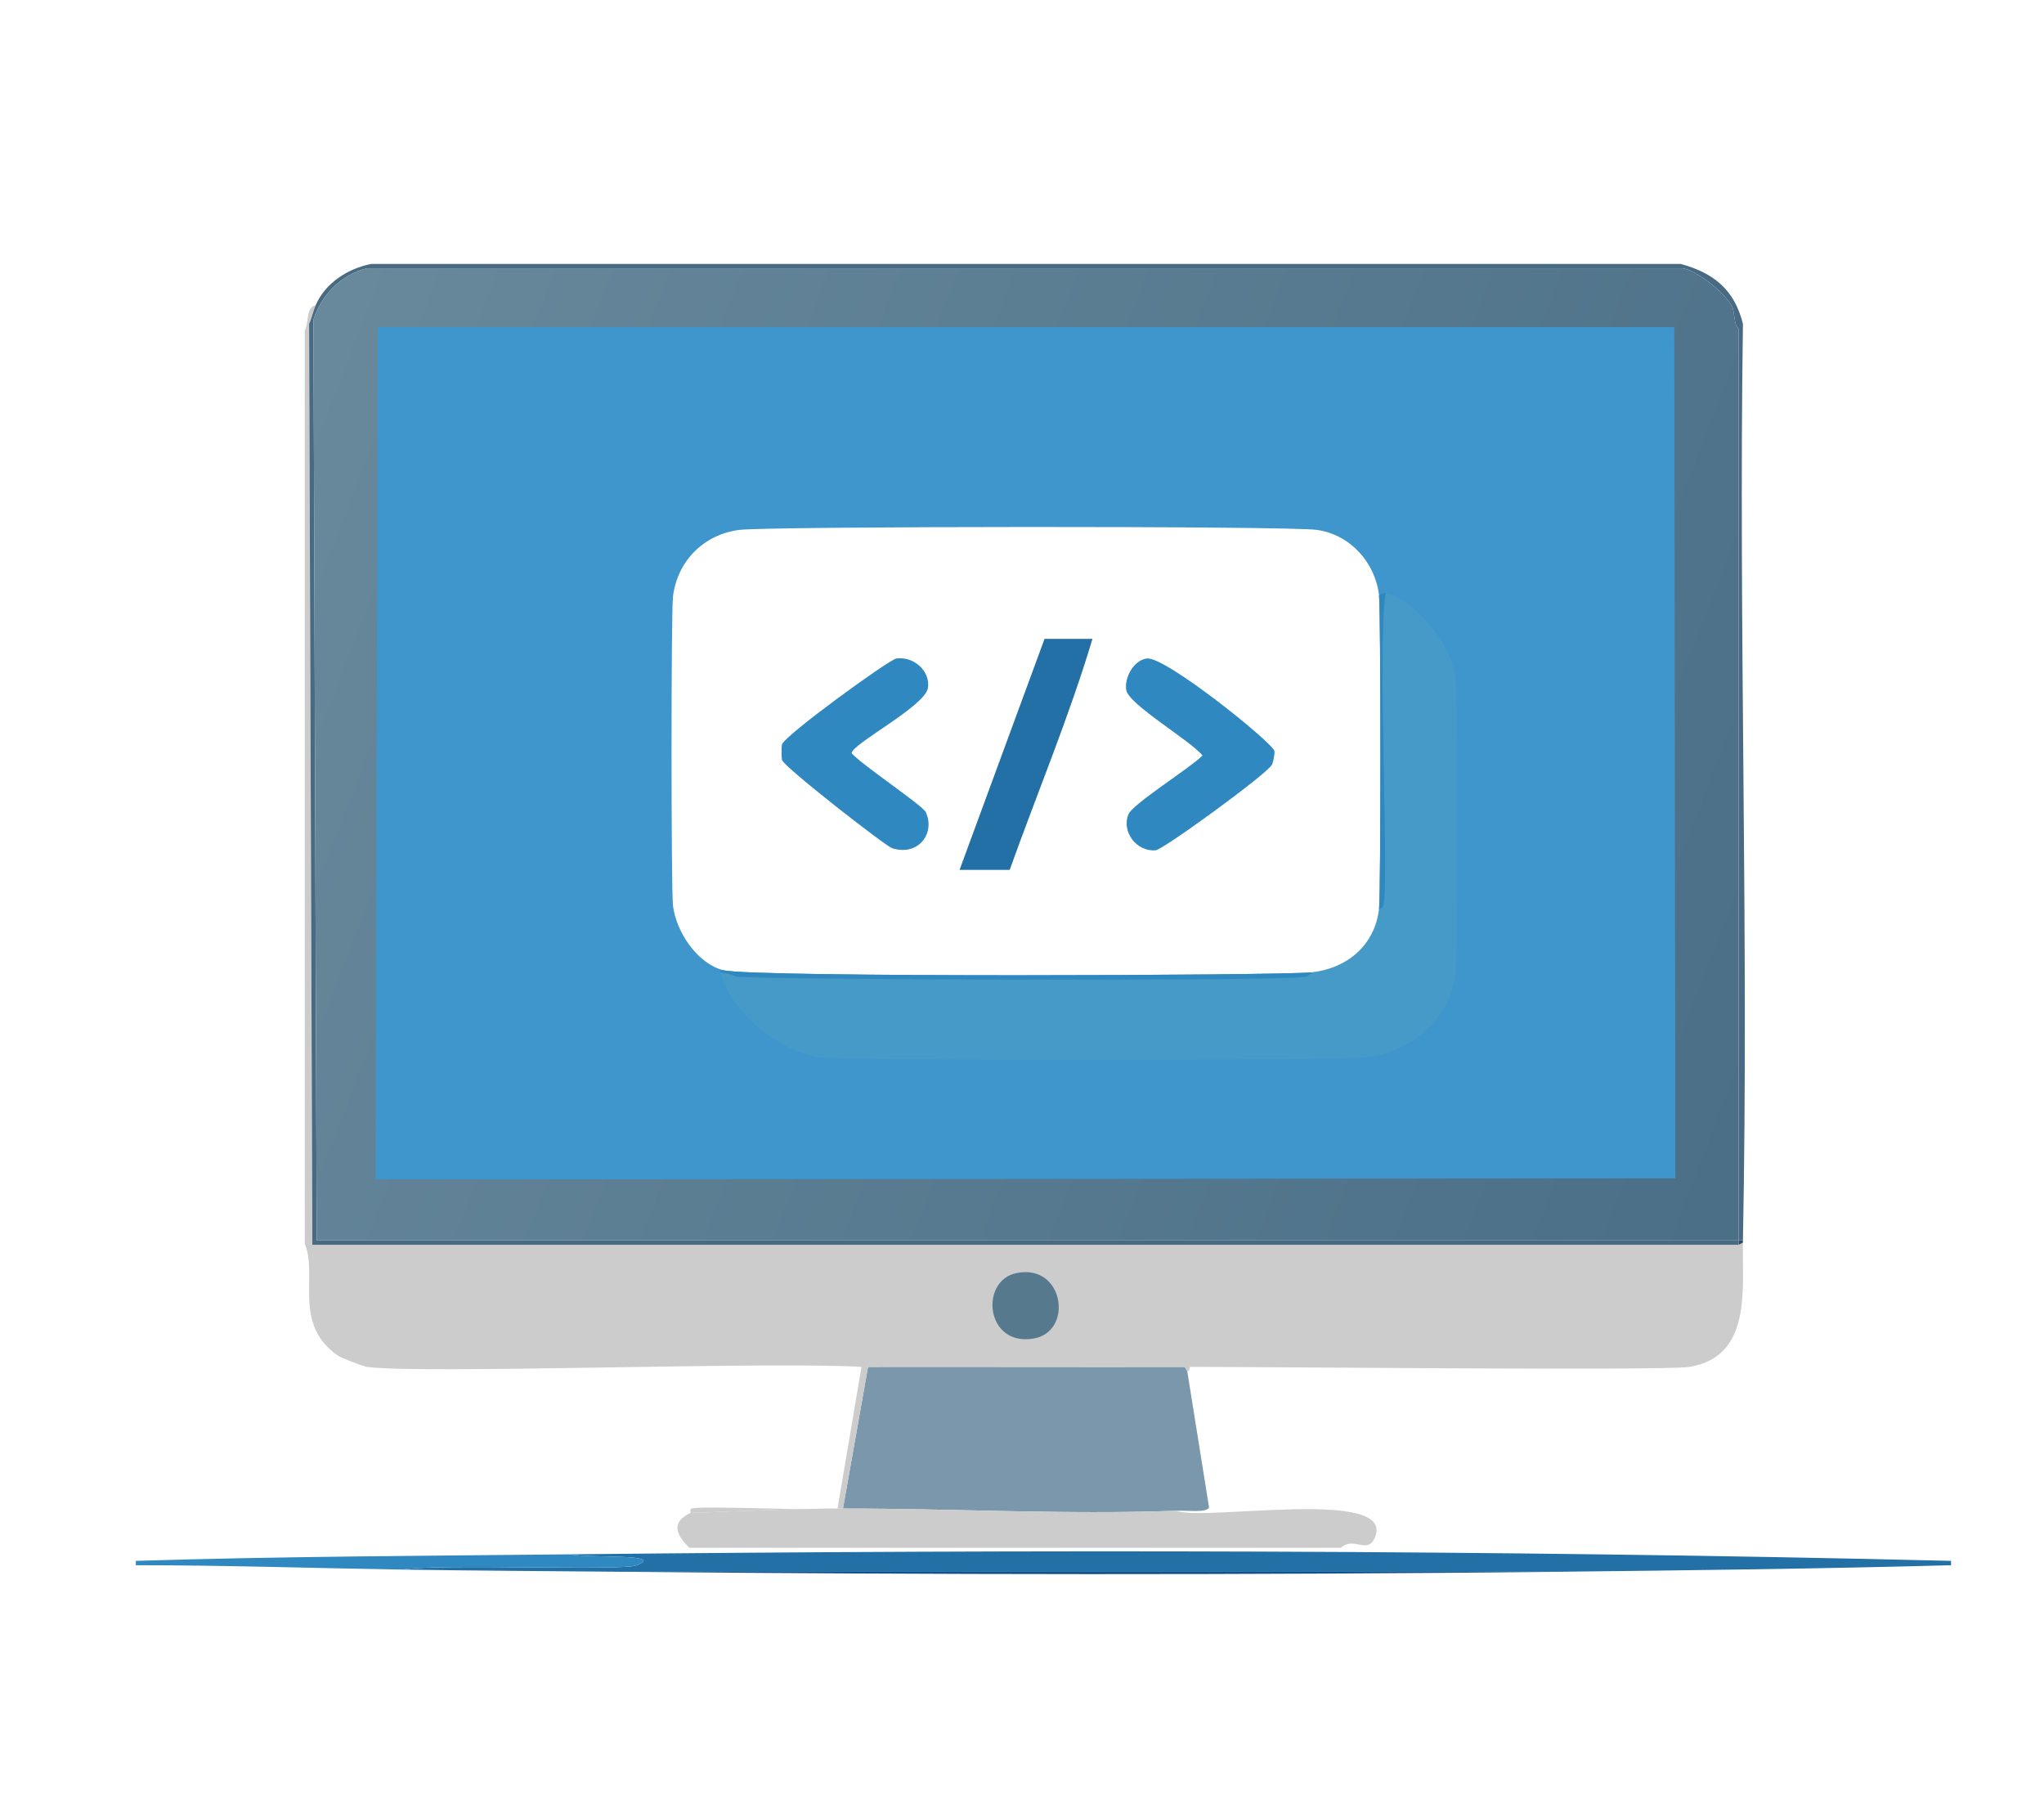 <?xml version="1.0" encoding="UTF-8"?><svg id="Layer_1" xmlns="http://www.w3.org/2000/svg" xmlns:xlink="http://www.w3.org/1999/xlink" viewBox="0 0 469 417"><defs><style>.cls-1{fill:#3f96cc;}.cls-2{fill:#56798e;}.cls-3{fill:#459ac7;}.cls-4{fill:#fff;}.cls-5{fill:#2370a6;}.cls-6{fill:#105289;}.cls-7{fill:#2f88c0;}.cls-8{fill:#486a82;}.cls-9{fill:#2d4d6a;}.cls-10{fill:#7a97ac;}.cls-11{fill:#ccc;}.cls-12{fill:url(#linear-gradient);}</style><linearGradient id="linear-gradient" x1="63.08" y1="108.62" x2="407.69" y2="241.97" gradientUnits="userSpaceOnUse"><stop offset="0" stop-color="#68889b"/><stop offset="1" stop-color="#4a6f87"/></linearGradient></defs><g id="Generative_Object"><rect class="cls-4" x="-21.08" y="-47.95" width="512" height="512"/><path class="cls-5" d="M357.42,360.55h-215c-16.67-.16-33.34-.24-50-.5,8.31-1.43,50.48.38,53.75-1,6.42-2.71-10.41-1.54-15.25-2.5,105.56-1.1,211.25-1.06,316.75,1.5v1c-30.09.82-60.15,1.17-90.25,1.5Z"/><path class="cls-7" d="M130.92,356.55c4.84.96,21.67-.21,15.25,2.5-3.27,1.38-45.44-.43-53.75,1-20.42-.32-40.82-1.01-61.25-1v-1c33.25-1.03,66.48-1.15,99.75-1.5Z"/><path class="cls-6" d="M357.42,360.55c-71.64.77-143.36.67-215,0h215Z"/><path class="cls-10" d="M272.42,314.55l5,31.25c-.5,1.26-4.94.65-7.5.75-25.41.95-51.12-.52-76.5-.5l5.75-32.5c24.17-.04,48.33.05,72.5,0,.36,0,.69,1,.75,1Z"/><path class="cls-11" d="M269.92,346.55c6.23,2.54,50.83-5.52,45.5,6.25-1.72,3.8-4.77-.45-7.75,2.25h-149.5c-3-2.97-4.36-5.78.25-8,11.59-.37,23.42-.99,35-1,25.38-.02,51.09,1.45,76.5.5Z"/><path class="cls-11" d="M72.42,70.05c-.6,1.4-.85,2.88-1.5,4.25l.75,211.25h327.25l1-.5c-.22,10.34,2.19,26.13-12.25,28.5-5.65.93-98.32-.03-114.5,0-.39,0,.01,1-.75,1-.06,0-.39-1-.75-1-24.17.05-48.33-.04-72.5,0l-5.75,32.5c-11.58.01-23.41.63-35,1,.06-.03-.19-.88.25-1,2.61-.71,26.8.53,33.5,0l5.5-32.5c-22.04-1.29-100.82,1.71-113.5,0-.79-.11-5.76-2-6.5-2.5-10.67-7.17-4.65-18.64-7.75-25.75V75.8c.98-1.5.23-5.46,2.5-5.75Z"/><path class="cls-9" d="M399.92,284.55c0,.17,0,.33,0,.5l-1,.5v-1h1Z"/><path class="cls-2" d="M233.17,292.05c11.01-2.32,13.22,13.43,4,15-11.07,1.88-12.42-13.23-4-15Z"/><path class="cls-8" d="M399.92,284.55h-1V75.3c-1.14-.53-.77-3.59-1.5-5-1.56-3.02-7.88-8.17-11.25-8.75H84.17c-5.94,1.48-10.37,6.08-12.25,11.75l.75,211.25h326.25v1H71.67l-.75-211.25c.65-1.37.9-2.85,1.5-4.25,2.18-5.12,7.44-8.48,12.75-9.5h300.5c7.57,2.07,12.32,5.94,14.25,13.75-1.03,70.04,1.37,140.23,0,210.25Z"/><path class="cls-12" d="M398.92,284.55H72.67l-.75-211.25c1.88-5.67,6.31-10.27,12.25-11.75h302c3.37.58,9.69,5.73,11.25,8.75.73,1.41.36,4.47,1.5,5v209.25Z"/><polygon class="cls-1" points="86.67 75.05 384.17 75.05 384.42 270.3 86.17 270.55 86.67 75.05"/><path class="cls-3" d="M165.42,223.05c1.22.12,3.56.98,3.75,1,6.49.66,124.07,1.11,130.5,0,.08-.01,1.26-.69,1.25-1,8.18-.89,14.5-6.2,15.5-14.5.31.03.96-.59,1-.75,1.35-6.07-1.4-59.2.5-71.75,5.01.68,14.83,10.27,16,19.25.44,3.4.44,65.1,0,68.5-1.31,10.12-10.47,17.6-20.25,18.75-6.23.73-119.27.77-125.5,0-8.95-1.1-20.83-10.49-22.75-19.5Z"/><path class="cls-4" d="M316.42,136.55c.41,3.58.43,68.43,0,72-1,8.3-7.32,13.61-15.5,14.5-6.71.73-128.47,1.22-135-.5-6.02-1.59-10.75-8.82-11.5-14.75-.44-3.52-.45-67.48,0-71,1.04-8.17,7.08-14.21,15.25-15.25,6.57-.84,125.94-.93,132.5,0,7.69,1.09,13.39,7.53,14.25,15Z"/><path class="cls-7" d="M317.92,136.05c-1.9,12.55.85,65.68-.5,71.75-.04.16-.69.78-1,.75.43-3.57.41-68.42,0-72,.53-.09.58-.62,1.5-.5Z"/><path class="cls-7" d="M165.92,222.55c6.53,1.72,128.29,1.23,135,.5.01.31-1.17.99-1.25,1-6.43,1.11-124.01.66-130.5,0-.19-.02-2.53-.88-3.75-1-.13-.59-1.1-.28.5-.5Z"/><path class="cls-7" d="M263.17,151.05c4.22-.52,28.98,19.41,29.25,21.25.1.65-.27,2.36-.5,3-.69,1.92-25.02,19.59-26.75,19.75-4.33.4-7.91-4.24-6.25-8.25,1.01-2.44,14.19-10.63,17-13.5-2.78-3.43-16.94-11.69-17.5-15-.47-2.81,1.67-6.87,4.75-7.25Z"/><path class="cls-7" d="M205.67,151.05c3.87-.54,7.84,2.79,7.25,6.75-.63,4.22-17.7,12.99-17.5,15,2.48,2.78,16.26,11.92,17,13.5,2.27,4.87-1.77,10.22-7.75,8.25-1.54-.51-24.88-18.67-25.25-20.25-.11-.46-.11-3.04,0-3.5.47-2.02,24.62-19.52,26.25-19.75Z"/><path class="cls-5" d="M239.67,146.55h11c-5.28,17.65-12.69,35.41-19,53h-11.5l19.5-53Z"/></g></svg>